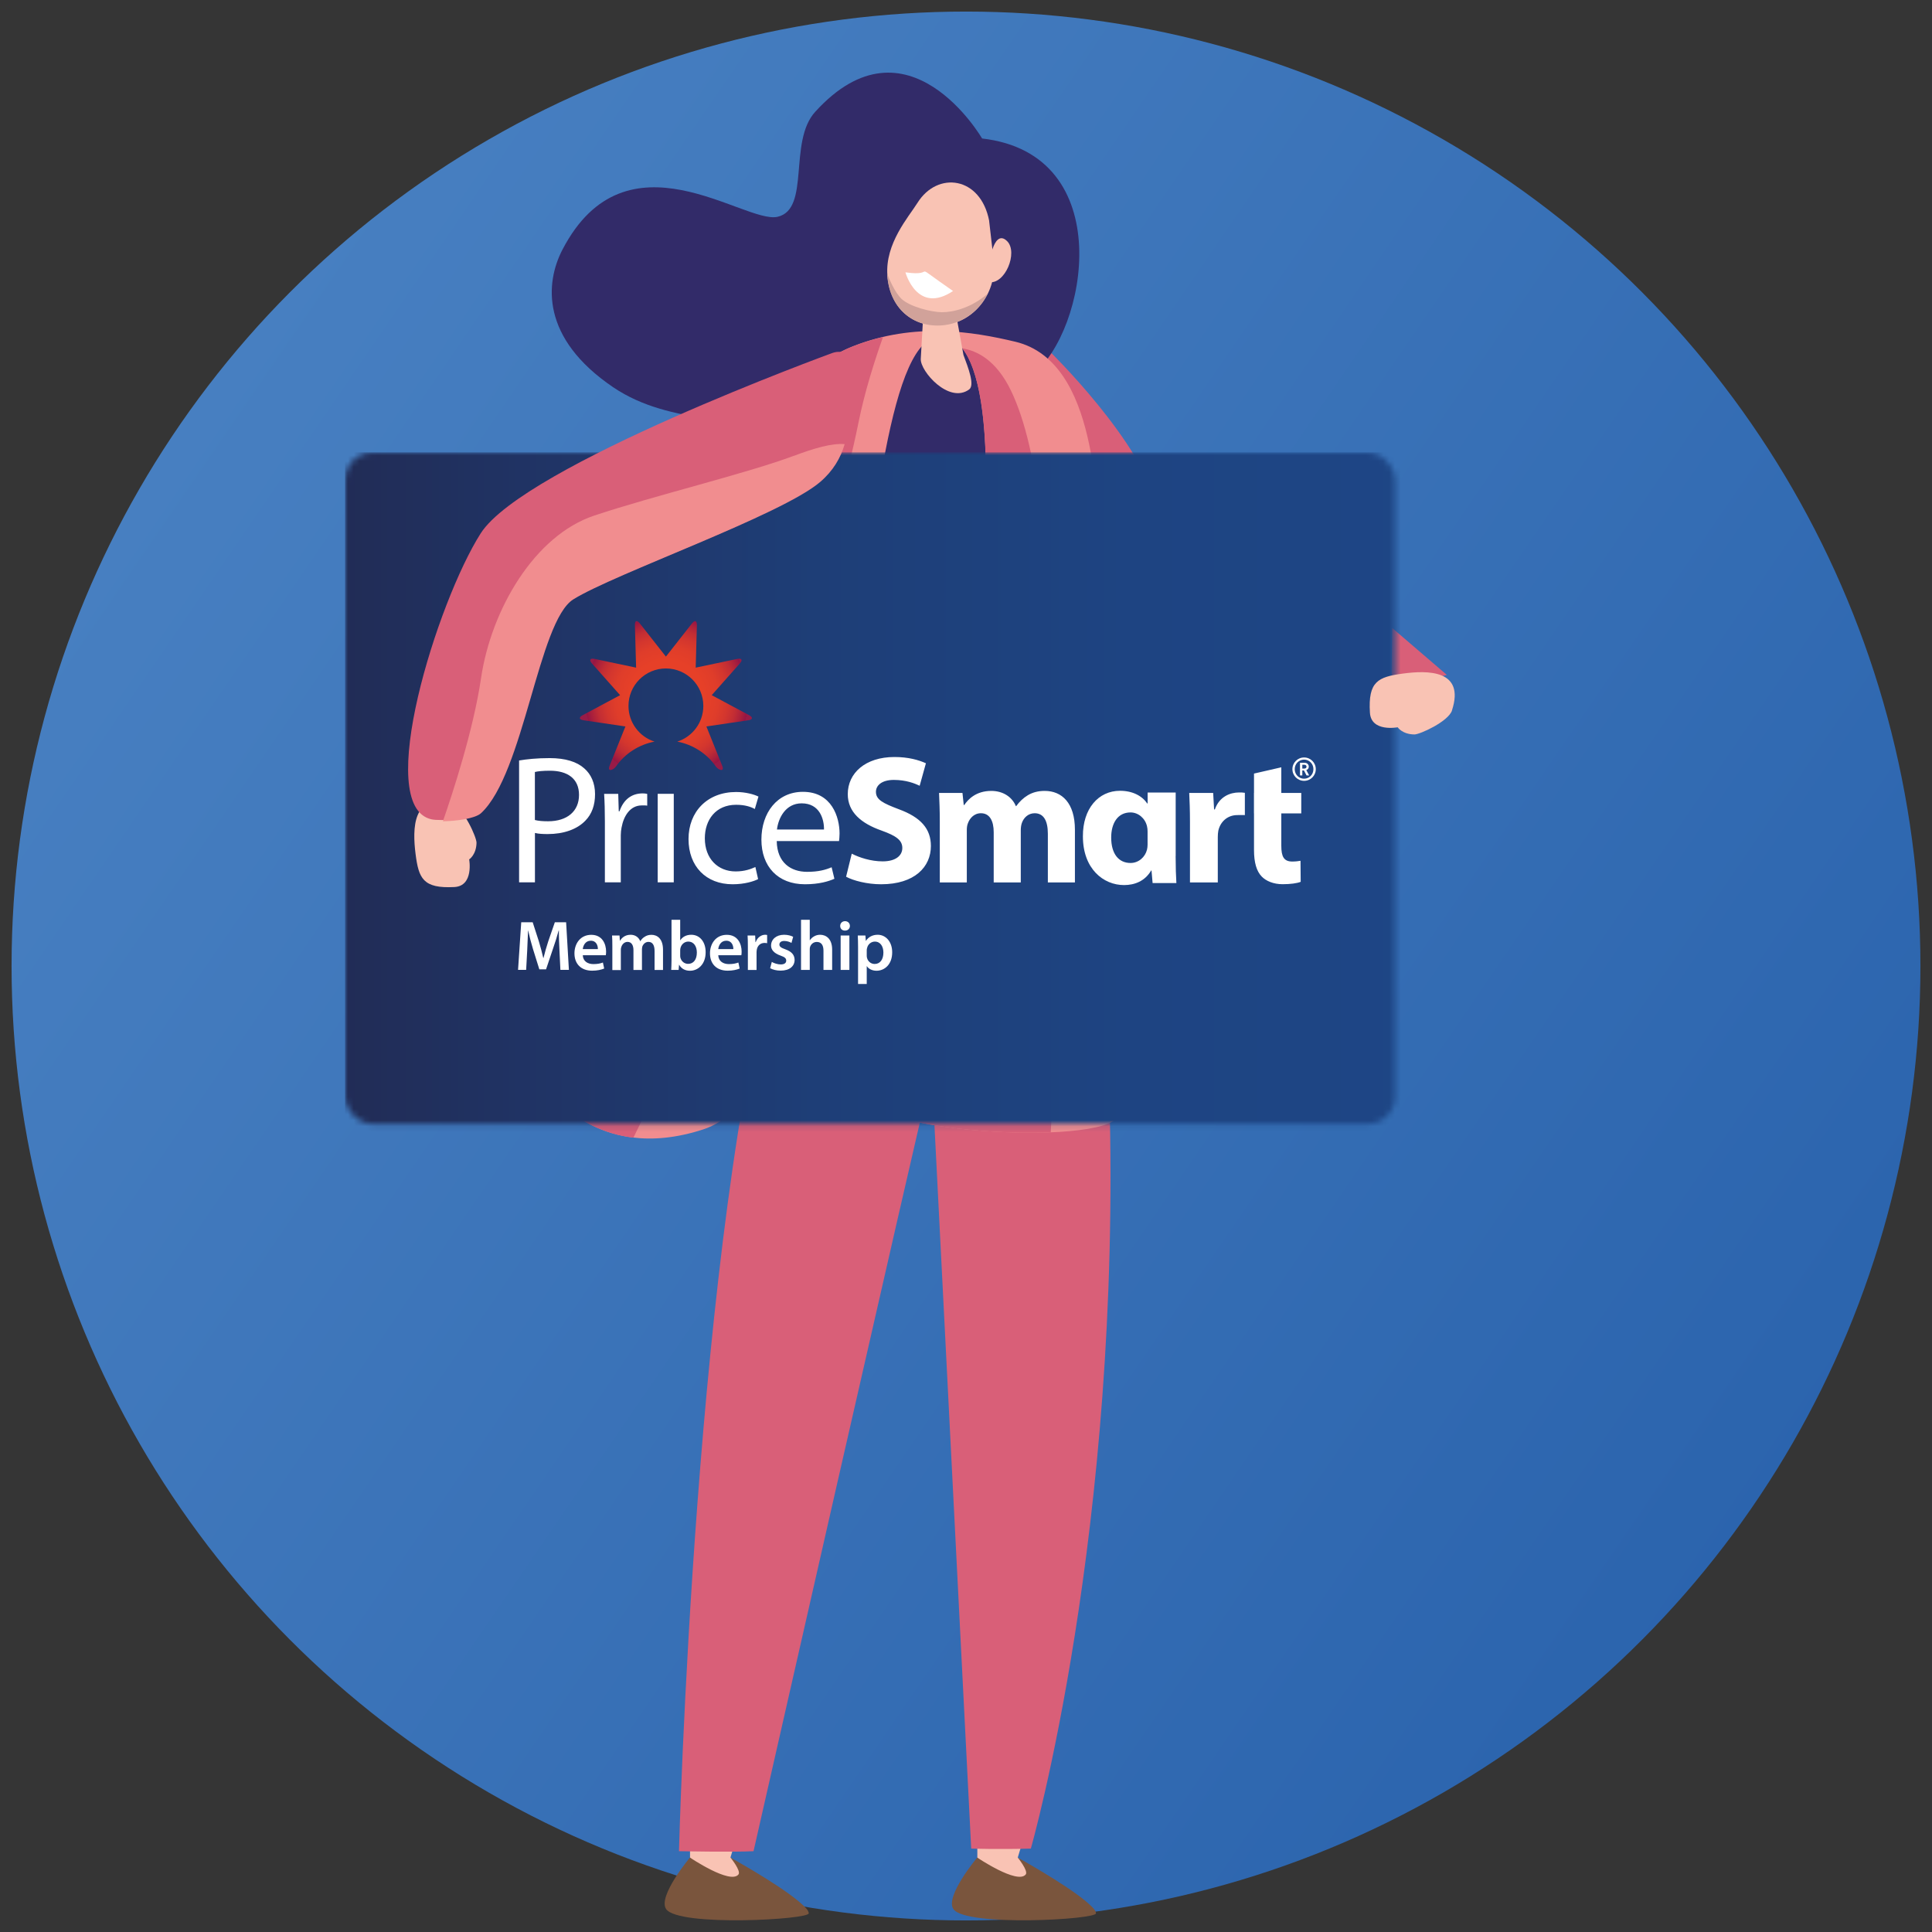 <?xml version="1.0" encoding="UTF-8" standalone="no"?>
<svg xmlns="http://www.w3.org/2000/svg" xmlns:xlink="http://www.w3.org/1999/xlink" height="334" version="1.1" viewBox="0 0 334 334" width="334">
      
  <rect x="0" y="0" width="334" height="334" fill="#333333" stroke="none"/>
      
  <title>Beneficios -Membrecias</title>
      
  <defs>
            
    <linearGradient id="linearGradient-1" x1="100%" x2="0%" y1="82.052%" y2="13.57%">
                  
      <stop offset="0%" stop-color="#2962AC"/>
                  
      <stop offset="100%" stop-color="#4A82C3"/>
              
    </linearGradient>
            
    <rect height="116.12" id="path-2" rx="4.8" width="181.55" x="-2.84217094e-14" y="0"/>
            
    <linearGradient id="linearGradient-4" x1="0%" x2="100%" y1="49.996%" y2="49.996%">
                  
      <stop offset="0%" stop-color="#212C56"/>
                  
      <stop offset="16%" stop-color="#203364"/>
                  
      <stop offset="42%" stop-color="#1E3E77"/>
                  
      <stop offset="70%" stop-color="#1E4482"/>
                  
      <stop offset="100%" stop-color="#1E4686"/>
              
    </linearGradient>
            
    <radialGradient cx="50.525%" cy="50.66%" fx="50.525%" fy="50.66%" gradientTransform="translate(0.505,0.507),scale(0.865,1),rotate(180),translate(-0.505,-0.507)" id="radialGradient-5" r="54.04%">
                  
      <stop offset="0%" stop-color="#E84228"/>
                  
      <stop offset="46%" stop-color="#E64028"/>
                  
      <stop offset="63%" stop-color="#DF3D2A"/>
                  
      <stop offset="75%" stop-color="#D3362E"/>
                  
      <stop offset="85%" stop-color="#C22D34"/>
                  
      <stop offset="93%" stop-color="#AC213B"/>
                  
      <stop offset="100%" stop-color="#951444"/>
                  
      <stop offset="100%" stop-color="#981B47"/>
              
    </radialGradient>
        
  </defs>
      
  <g fill="none" fill-rule="evenodd" id="Page-1" stroke="none" stroke-width="1">
            
    <g id="Characters-of-Benefits-v2" transform="translate(-954.5, -800)">
                  
      <g id="Beneficios--Membrecias" transform="translate(954.5, 800)">
                        
        <rect fill="#FFFFFF" height="334" id="Rectangle" opacity="0.01" width="334" x="0" y="0"/>
                        
        <circle cx="167" cy="167" fill="url(#linearGradient-1)" fill-rule="nonzero" id="Oval" r="165"/>
                        
        <path d="M179.69,325.66 C179,323.39 175.95,321.12 175.95,321.12 L176.69,318.68 L168.96,318.13 L168.96,321.12 C168.96,321.12 170,323.32 172.28,325.29 C174.56,327.26 180.38,327.92 179.69,325.66 Z" fill="#F9C3B4" fill-rule="nonzero" id="Path"/>
                        
        <path d="M189.48,330.76 C189.39,330.14 188.73,329.6 188.32,329.22 C188.08,328.99 187.8,328.76 187.5,328.51 L187.5,328.51 C183.74,325.45 175.94,321.13 175.94,321.13 C175.94,321.13 177.83,323.44 177.32,324.06 C175.88,325.82 168.94,321.13 168.94,321.13 C168.94,321.13 163.29,327.87 164.83,330.05 C167,333.13 189.66,331.85 189.47,330.76 L189.48,330.76 Z" fill="#7A553D" fill-rule="nonzero" id="Path"/>
                        
        <path d="M130.02,325.66 C129.33,323.39 126.28,321.12 126.28,321.12 L127.02,318.68 L119.29,318.13 L119.29,321.12 C119.29,321.12 120.33,323.32 122.61,325.29 C124.89,327.26 130.71,327.92 130.02,325.66 Z" fill="#F9C3B4" fill-rule="nonzero" id="Path"/>
                        
        <path d="M139.82,330.76 C139.73,330.14 139.07,329.6 138.66,329.22 C138.42,328.99 138.14,328.76 137.84,328.51 C137.84,328.51 137.84,328.51 137.84,328.51 C134.08,325.45 126.28,321.13 126.28,321.13 C126.28,321.13 128.17,323.44 127.66,324.06 C126.22,325.82 119.28,321.13 119.28,321.13 C119.28,321.13 113.63,327.87 115.17,330.05 C117.34,333.13 140,331.85 139.81,330.76 L139.82,330.76 Z" fill="#7A553D" fill-rule="nonzero" id="Path"/>
                        
        <path d="M184.09,156.36 C165.79,159.96 143.32,157.84 136.08,157.14 C135.63,158.96 135.11,160.86 134.52,162.88 C120.19,211.88 117.38,320.03 117.38,320.03 C117.38,320.03 126.86,320.22 130.27,320.03 C130.27,320.03 158.57,195.34 161.08,185.34 L167.9,319.58 C167.9,319.58 172.66,319.74 178.21,319.58 C178.21,319.58 193.98,264.57 191.77,189.02 C191.42,177.07 186.33,162.11 184.08,156.36 L184.09,156.36 Z" fill="#D95F78" fill-rule="nonzero" id="Path"/>
                        
        <polygon fill="#D95F78" fill-rule="nonzero" id="Path" points="250.12 116.67 240.68 108.57 240.53 119.2"/>
                        
        <path d="M123.94,133.37 C130.78,119.11 134.97,119.56 137.3,106.9 C140.78,88.01 136.12,68.57 151.19,60.77 C159.19,56.63 168.15,59.55 175.53,61.77 C190.05,66.13 183.19,95.3 184.53,103.19 C184.97,105.78 188.75,116.53 192.32,133.33 C177,137.61 146.67,143.73 123.94,133.37 Z" fill="#322B69" fill-rule="nonzero" id="Path"/>
                        
        <path d="M178.31,79.76 C177.87,79.21 177.39,78.6 176.89,77.96 L181.46,60.74 C181.46,60.74 197.43,76.26 200.23,87.93 C189.06,85.55 180.38,82.34 178.31,79.76 Z" fill="#D95F78" fill-rule="nonzero" id="Path"/>
                        
        <path d="M169.78,23.94 C169.78,23.94 156.91,1.76 140.93,19.33 C136.22,24.51 140.15,36.17 134.42,37.48 C128.69,38.79 108.28,21.98 97.25,43.13 C94.23,48.92 93.49,58.47 106.01,66.95 C116.18,73.83 129.01,71.53 135.15,75.87 C141.29,80.21 169.12,72.19 178.54,64.74 C187.95,57.29 193.43,26.65 169.77,23.94 L169.78,23.94 Z" fill="#322B69" fill-rule="nonzero" id="Path"/>
                        
        <path d="M121.17,121.06 C129.68,104.43 132.19,106.22 134.83,94.85 C138.31,79.82 132.31,65.82 147.53,59.84 C158.14,55.67 168.16,57.32 175.54,59.08 C190.06,62.55 189.22,87.66 190.55,93.94 C191.54,98.62 210.24,183.41 192.33,193.88 C184.9,198.22 141.11,195.18 147.61,185.82 C164.25,161.88 180.59,58.46 162.64,58.18 C145.19,57.91 151.31,185.58 121.57,195.25 C102.79,201.36 94.05,187.97 91.35,184.61 C88.77,181.4 115.07,132.98 121.17,121.06 L121.17,121.06 Z" fill="#F18D8F" fill-rule="nonzero" id="Path"/>
                        
        <path d="M159.91,49.13 L159.18,62.05 C159.07,64.18 164.07,69.87 167.54,67.33 C168.56,66.58 167.39,63.6 166.56,61.36 L164.52,50.15 L159.9,49.14 L159.91,49.13 Z" fill="#F9C3B4" fill-rule="nonzero" id="Path"/>
                        
        <path d="M171,38.2 L171.78,44.96 C172.4,50.32 168.77,55.46 163.43,56.19 C158.49,56.86 153.88,53.84 153.41,47.62 C152.99,42.09 157.09,37.5 158.61,35.07 C162.07,29.53 169.55,30.49 171.01,38.2 L171,38.2 Z" fill="#F9C3B4" fill-rule="nonzero" id="Path"/>
                        
        <path d="M164.76,50.31 C156.76,44.79 162.47,47.92 156.53,47.08 C156.53,47.08 158.54,54.45 164.76,50.31 Z" fill="#FFFFFF" fill-rule="nonzero" id="Path"/>
                        
        <path d="M162.91,53.98 C160.89,53.96 157.35,53.01 155.92,51.73 C154.66,50.59 153.6,47.92 153.38,47.32 C153.38,47.42 153.38,47.52 153.38,47.62 C153.85,53.84 158.47,56.86 163.4,56.19 C166.7,55.74 169.33,53.61 170.73,50.79 C167.88,53.26 164.71,53.99 162.9,53.97 L162.91,53.98 Z" fill="#D1A29A" fill-rule="nonzero" id="Path"/>
                        
        <path d="M170.88,44.58 C171.19,44.07 171.42,43.52 171.62,42.95 C171.99,41.88 172.8,40.37 174.12,41.7 C176.04,43.65 173.74,49.26 170.93,48.77 C168.85,48.41 170.1,45.86 170.88,44.57 L170.88,44.58 Z" fill="#F9C3B4" fill-rule="nonzero" id="Path"/>
                        
        <path d="M91.34,184.62 C88.76,181.41 115.06,132.99 121.17,121.07 C129.68,104.44 132.19,106.23 134.83,94.86 C138.31,79.83 132.31,65.83 147.53,59.85 C149.26,59.17 150.97,58.66 152.65,58.27 C151.3,62.06 149.5,67.62 148.4,73.11 C146.47,82.78 142.36,97.05 137.04,112.52 C132.45,125.88 120.83,174.33 109.5,196.68 C98.86,195.41 93.39,187.17 91.35,184.64 L91.34,184.62 Z" fill="#D95F78" fill-rule="nonzero" id="Path"/>
                        
        <path d="M147.6,185.82 C162.88,163.84 177.91,74.81 166.35,60.22 C168.94,60.63 172.23,62.29 174.75,67.48 C179.59,77.44 182.66,99.44 177.86,125.32 C173.7,147.77 182.9,178.41 181.65,195.76 C166.52,196.37 142.68,192.9 147.6,185.83 L147.6,185.82 Z" fill="#D95F78" fill-rule="nonzero" id="Path"/>
                        
        <path d="M136.59,75.6 L145.61,76.89 C145.61,76.89 142.2,83.49 136.01,86.04 C136.25,82.36 136.28,78.85 136.59,75.61 L136.59,75.6 Z" fill="#322B69" fill-rule="nonzero" id="Path"/>
                        
        <g id="Clipped" transform="translate(64.96, 84.09)">
                              
          <mask fill="white" id="mask-3">
                                    
            <use xlink:href="#path-2"/>
                                
          </mask>
                              
          <g id="Rectangle"/>
                              
          <rect fill="url(#linearGradient-4)" fill-rule="nonzero" height="126.83" id="Rectangle" mask="url(#mask-3)" width="193.58" x="-5.31" y="-5.89"/>
                          
        </g>
                        
        <path d="M78.29,139.15 C80.2,139.79 82.39,144.76 82.38,145.69 C82.34,147.79 81.11,148.57 81.11,148.57 C81.11,148.57 81.95,153.17 78.55,153.35 C73.13,153.63 72.38,151.87 71.84,147.61 C71.3,143.35 71.24,136.78 78.29,139.16 L78.29,139.15 Z" fill="#F9C3B4" fill-rule="nonzero" id="Path"/>
                        
        <path d="M143.8,61.06 C143.8,61.06 90.58,80.48 83.1,92.21 C75.62,103.94 64.5,139.37 74.58,141.64 C76.15,141.99 81.56,141.63 82.92,140.37 C90.3,133.55 92.75,107.46 98.74,103.71 C105.83,99.27 134.39,89.28 141.06,83.58 C150.72,75.32 150.19,58.67 143.8,61.06 Z" fill="#D95F78" fill-rule="nonzero" id="Path"/>
                        
        <path d="M137.28,78.78 C129.25,81.81 113.03,85.69 102.71,89.14 C92.39,92.59 84.91,105.39 83.16,117.25 C81.83,126.27 78.22,137.23 76.57,141.98 C78.83,141.96 82.14,141.52 83.16,140.58 C90.6,133.7 93.07,107.4 99.11,103.62 C106.26,99.15 135.05,89.08 141.78,83.33 C144.02,81.42 145.36,79.13 146.02,76.78 C143.79,76.59 140.66,77.52 137.29,78.79 L137.28,78.78 Z" fill="#F18D8F" fill-rule="nonzero" id="Path"/>
                        
        <path d="M251.02,122.82 C250.39,124.74 245.45,126.98 244.52,126.97 C242.42,126.95 241.63,125.73 241.63,125.73 C241.63,125.73 237.04,126.62 236.83,123.21 C236.49,117.79 238.25,117.03 242.5,116.45 C246.76,115.87 253.32,115.75 251.01,122.82 L251.02,122.82 Z" fill="#F9C3B4" fill-rule="nonzero" id="Path"/>
                        
        <path d="M96.72,164.32 C96.67,163.26 96.61,161.98 96.62,160.86 L96.58,160.86 C96.31,161.86 95.97,162.97 95.6,164.01 L94.4,167.58 L93.24,167.58 L92.14,164.06 C91.82,163.01 91.53,161.89 91.31,160.86 L91.29,160.86 C91.25,161.93 91.2,163.24 91.14,164.36 L90.96,167.67 L89.56,167.67 L90.11,159.44 L92.09,159.44 L93.16,162.75 C93.45,163.71 93.71,164.69 93.92,165.61 L93.96,165.61 C94.18,164.72 94.46,163.71 94.78,162.74 L95.92,159.44 L97.87,159.44 L98.35,167.67 L96.88,167.67 L96.72,164.31 L96.72,164.32 Z" fill="#FFFFFF" fill-rule="nonzero" id="Path"/>
                        
        <path d="M100.75,165.13 C100.79,166.2 101.63,166.67 102.58,166.67 C103.28,166.67 103.78,166.57 104.23,166.4 L104.45,167.44 C103.94,167.65 103.23,167.81 102.37,167.81 C100.44,167.81 99.31,166.63 99.31,164.81 C99.31,163.16 100.31,161.61 102.22,161.61 C104.13,161.61 104.78,163.2 104.78,164.5 C104.78,164.78 104.76,165 104.73,165.14 L100.75,165.14 L100.75,165.13 Z M103.36,164.08 C103.37,163.53 103.13,162.63 102.13,162.63 C101.2,162.63 100.81,163.47 100.75,164.08 L103.36,164.08 L103.36,164.08 Z" fill="#FFFFFF" fill-rule="nonzero" id="Shape"/>
                        
        <path d="M105.86,163.5 C105.86,162.82 105.85,162.24 105.81,161.73 L107.1,161.73 L107.16,162.61 L107.2,162.61 C107.49,162.15 108.03,161.6 109.03,161.6 C109.81,161.6 110.42,162.04 110.68,162.7 L110.7,162.7 C110.91,162.37 111.15,162.13 111.43,161.96 C111.76,161.73 112.14,161.61 112.63,161.61 C113.62,161.61 114.62,162.28 114.62,164.19 L114.62,167.69 L113.16,167.69 L113.16,164.41 C113.16,163.42 112.82,162.83 112.1,162.83 C111.59,162.83 111.21,163.2 111.05,163.62 C111.01,163.77 110.98,163.95 110.98,164.12 L110.98,167.69 L109.51,167.69 L109.51,164.25 C109.51,163.42 109.18,162.83 108.49,162.83 C107.93,162.83 107.55,163.27 107.42,163.69 C107.36,163.84 107.33,164.01 107.33,164.18 L107.33,167.7 L105.86,167.7 L105.86,163.52 L105.86,163.5 Z" fill="#FFFFFF" fill-rule="nonzero" id="Path"/>
                        
        <path d="M116.04,167.68 C116.06,167.28 116.09,166.62 116.09,166.01 L116.09,159.01 L117.59,159.01 L117.59,162.55 L117.61,162.55 C117.98,161.98 118.62,161.6 119.51,161.6 C120.96,161.6 122,162.81 121.99,164.62 C121.99,166.76 120.63,167.82 119.29,167.82 C118.52,167.82 117.84,167.53 117.41,166.79 L117.39,166.79 L117.32,167.68 L116.04,167.68 L116.04,167.68 Z M117.59,165.23 C117.59,165.35 117.6,165.47 117.63,165.58 C117.79,166.18 118.31,166.63 118.96,166.63 C119.9,166.63 120.47,165.87 120.47,164.68 C120.47,163.63 119.97,162.78 118.97,162.78 C118.36,162.78 117.81,163.22 117.64,163.88 C117.62,163.99 117.59,164.12 117.59,164.27 L117.59,165.23 L117.59,165.23 Z" fill="#FFFFFF" fill-rule="nonzero" id="Shape"/>
                        
        <path d="M124.17,165.13 C124.21,166.2 125.05,166.67 126,166.67 C126.7,166.67 127.2,166.57 127.65,166.4 L127.87,167.44 C127.36,167.65 126.65,167.81 125.8,167.81 C123.87,167.81 122.74,166.63 122.74,164.81 C122.74,163.16 123.74,161.61 125.65,161.61 C127.56,161.61 128.21,163.2 128.21,164.5 C128.21,164.78 128.19,165 128.16,165.14 L124.18,165.14 L124.17,165.13 Z M126.78,164.08 C126.79,163.53 126.55,162.63 125.55,162.63 C124.62,162.63 124.23,163.47 124.17,164.08 L126.78,164.08 L126.78,164.08 Z" fill="#FFFFFF" fill-rule="nonzero" id="Shape"/>
                        
        <path d="M129.29,163.65 C129.29,162.84 129.28,162.27 129.24,161.73 L130.55,161.73 L130.6,162.87 L130.65,162.87 C130.94,162.03 131.64,161.6 132.27,161.6 C132.42,161.6 132.5,161.61 132.62,161.64 L132.62,163.06 C132.5,163.04 132.36,163.01 132.18,163.01 C131.46,163.01 130.97,163.47 130.84,164.15 C130.82,164.28 130.79,164.44 130.79,164.61 L130.79,167.69 L129.29,167.69 L129.29,163.66 L129.29,163.65 Z" fill="#FFFFFF" fill-rule="nonzero" id="Path"/>
                        
        <path d="M133.44,166.3 C133.78,166.51 134.43,166.73 134.97,166.73 C135.63,166.73 135.92,166.46 135.92,166.07 C135.92,165.68 135.68,165.46 134.94,165.2 C133.78,164.8 133.29,164.16 133.3,163.47 C133.3,162.42 134.17,161.6 135.55,161.6 C136.21,161.6 136.78,161.77 137.12,161.95 L136.83,163.01 C136.57,162.86 136.1,162.67 135.57,162.67 C135.04,162.67 134.74,162.93 134.74,163.29 C134.74,163.65 135.02,163.85 135.78,164.12 C136.85,164.51 137.35,165.06 137.37,165.94 C137.37,167.01 136.53,167.8 134.95,167.8 C134.23,167.8 133.58,167.63 133.14,167.38 L133.43,166.29 L133.44,166.3 Z" fill="#FFFFFF" fill-rule="nonzero" id="Path"/>
                        
        <path d="M138.48,159.01 L139.99,159.01 L139.99,162.55 L140.01,162.55 C140.19,162.27 140.44,162.04 140.75,161.87 C141.04,161.7 141.4,161.6 141.78,161.6 C142.79,161.6 143.86,162.27 143.86,164.18 L143.86,167.68 L142.36,167.68 L142.36,164.35 C142.36,163.48 142.04,162.84 141.21,162.84 C140.62,162.84 140.21,163.23 140.05,163.68 C140,163.8 139.99,163.96 139.99,164.13 L139.99,167.68 L138.48,167.68 L138.48,159.01 L138.48,159.01 Z" fill="#FFFFFF" fill-rule="nonzero" id="Path"/>
                        
        <path d="M146.93,160.07 C146.93,160.52 146.6,160.88 146.08,160.88 C145.56,160.88 145.25,160.53 145.25,160.07 C145.25,159.61 145.59,159.25 146.09,159.25 C146.59,159.25 146.92,159.6 146.93,160.07 Z M145.33,167.68 L145.33,161.73 L146.84,161.73 L146.84,167.68 L145.33,167.68 Z" fill="#FFFFFF" fill-rule="nonzero" id="Shape"/>
                        
        <path d="M148.34,163.71 C148.34,162.93 148.32,162.29 148.29,161.73 L149.61,161.73 L149.68,162.65 L149.7,162.65 C150.14,161.98 150.84,161.6 151.74,161.6 C153.11,161.6 154.24,162.77 154.24,164.63 C154.24,166.78 152.88,167.82 151.53,167.82 C150.79,167.82 150.16,167.5 149.86,167.03 L149.84,167.03 L149.84,170.11 L148.34,170.11 L148.34,163.72 L148.34,163.71 Z M149.84,165.19 C149.84,165.34 149.85,165.47 149.89,165.6 C150.04,166.21 150.57,166.65 151.21,166.65 C152.16,166.65 152.72,165.86 152.72,164.68 C152.72,163.63 152.21,162.78 151.24,162.78 C150.62,162.78 150.04,163.23 149.9,163.89 C149.86,164.01 149.84,164.15 149.84,164.27 L149.84,165.19 Z" fill="#FFFFFF" fill-rule="nonzero" id="Shape"/>
                        
        <path d="M216.79,133.72 L216.79,137.07 L216.78,137.07 L216.78,140.61 L216.79,140.61 L216.79,146.94 C216.79,149.12 217.23,150.61 218.12,151.53 C218.88,152.32 220.18,152.86 221.73,152.86 C223.09,152.86 224.23,152.7 224.86,152.45 L224.83,148.81 C224.48,148.87 224.01,148.94 223.41,148.94 C221.95,148.94 221.51,148.09 221.51,146.22 L221.51,140.62 L224.96,140.62 L224.96,137.08 L221.51,137.08 L221.51,132.65 L216.8,133.73 L216.79,133.72 Z M205.72,152.55 L210.53,152.55 L210.53,144.7 C210.53,144.32 210.56,143.94 210.62,143.62 C210.94,142.13 212.14,140.91 213.91,140.91 C214.45,140.91 214.57,140.88 215.21,140.91 L215.21,137.06 C214.86,137 214.64,137 214.2,137 C212.71,137 210.81,137.68 210.02,139.93 L209.89,139.93 L209.73,137.08 L205.59,137.08 C205.65,138.41 205.72,139.9 205.72,142.17 L205.72,152.55 Z M162.46,152.55 L167.14,152.55 L167.14,143.53 C167.14,143.15 167.17,142.71 167.33,142.33 C167.61,141.54 168.34,140.59 169.58,140.59 C171.1,140.59 171.79,141.92 171.79,143.88 L171.79,152.55 L176.47,152.55 L176.47,143.5 C176.47,143.12 176.53,142.61 176.66,142.27 C176.98,141.35 177.77,140.59 178.87,140.59 C180.42,140.59 181.15,141.89 181.15,144.13 L181.15,152.55 L185.83,152.55 L185.83,143.44 C185.83,138.82 183.58,136.73 180.61,136.73 C179.47,136.73 178.52,136.98 177.67,137.49 C176.94,137.93 176.25,138.57 175.68,139.36 L175.62,139.36 C174.96,137.75 173.37,136.73 171.38,136.73 C168.72,136.73 167.36,138.19 166.7,139.17 L166.61,139.17 L166.39,137.08 L162.34,137.08 C162.4,138.44 162.47,140.09 162.47,142.02 L162.47,152.56 L162.46,152.55 Z M146.28,151.57 C147.48,152.23 149.89,152.87 152.32,152.87 C158.17,152.87 160.93,149.83 160.93,146.26 C160.93,143.25 159.16,141.29 155.39,139.9 C152.64,138.86 151.43,138.25 151.43,136.89 C151.43,135.78 152.44,134.83 154.53,134.83 C156.62,134.83 158.14,135.43 158.99,135.84 L160.07,131.95 C158.8,131.38 157.03,130.87 154.63,130.87 C149.6,130.87 146.56,133.65 146.56,137.29 C146.56,140.39 148.87,142.35 152.41,143.59 C154.97,144.51 155.99,145.27 155.99,146.6 C155.99,147.93 154.82,148.91 152.6,148.91 C150.54,148.91 148.55,148.25 147.25,147.58 L146.27,151.57 L146.28,151.57 Z M134.32,143.41 C134.54,141.48 135.78,138.88 138.59,138.88 C141.72,138.88 142.48,141.63 142.45,143.41 L134.32,143.41 L134.32,143.41 Z M145.05,145.4 C145.08,145.12 145.14,144.67 145.14,144.1 C145.14,141.28 143.81,136.89 138.81,136.89 C134.35,136.89 131.63,140.53 131.63,145.15 C131.63,149.77 134.45,152.87 139.16,152.87 C141.6,152.87 143.27,152.36 144.25,151.92 L143.77,149.93 C142.73,150.37 141.52,150.72 139.53,150.72 C136.75,150.72 134.34,149.17 134.28,145.4 L145.04,145.4 L145.05,145.4 Z M130.59,149.89 C129.8,150.24 128.75,150.65 127.17,150.65 C124.13,150.65 121.85,148.47 121.85,144.92 C121.85,141.72 123.75,139.13 127.26,139.13 C128.78,139.13 129.82,139.48 130.49,139.86 L131.12,137.71 C130.36,137.33 128.9,136.92 127.26,136.92 C122.26,136.92 119.03,140.34 119.03,145.05 C119.03,149.76 122.04,152.87 126.66,152.87 C128.72,152.87 130.33,152.36 131.06,151.98 L130.59,149.89 Z M116.48,137.23 L113.7,137.23 L113.7,152.54 L116.48,152.54 L116.48,137.23 Z M104.57,152.54 L107.32,152.54 L107.32,144.38 C107.32,143.91 107.38,143.46 107.45,143.08 C107.83,140.99 108.98,139.24 110.94,139.24 C111.32,139.24 111.6,139.22 111.89,139.28 L111.89,137.25 C111.64,137.19 111.42,137.16 111.1,137.16 C109.23,137.16 107.8,138.19 107.1,140.25 L106.97,140.25 L106.88,137.24 L104.44,137.24 C104.53,138.66 104.57,140.21 104.57,142.02 L104.57,152.56 L104.57,152.54 Z M92.48,133.46 C92.96,133.33 93.87,133.24 95.07,133.24 C98.11,133.24 100.1,134.6 100.1,137.42 C100.1,140.24 98.07,141.98 94.75,141.98 C93.83,141.98 93.07,141.92 92.47,141.76 L92.47,133.47 L92.48,133.46 Z M89.73,152.54 L92.48,152.54 L92.48,144 C93.11,144.16 93.87,144.19 94.7,144.19 C97.39,144.19 99.76,143.4 101.22,141.85 C102.3,140.74 102.87,139.22 102.87,137.29 C102.87,135.36 102.17,133.84 101,132.83 C99.73,131.69 97.74,131.06 95.02,131.06 C92.8,131.06 91.06,131.25 89.74,131.47 L89.74,152.54 L89.73,152.54 Z" fill="#FFFFFF" fill-rule="nonzero" id="Shape"/>
                        
        <path d="M203.24,148 C203.24,149.75 203.3,151.64 203.37,152.66 L199.26,152.66 C199.26,152.66 199.07,150.49 199.07,150.49 L199.01,150.49 C197.93,152.34 196.14,153.01 194.32,153.01 C190.75,153.01 187.21,150.2 187.21,144.59 C187.18,139.81 189.89,136.71 193.62,136.71 C195.79,136.71 197.42,137.57 198.34,138.91 L198.4,138.91 L198.4,137.01 L203.25,137.01 L203.25,148 L203.24,148 Z M198.39,143.73 C198.39,143.41 198.36,143.12 198.29,142.84 C197.97,141.44 196.76,140.45 195.45,140.45 C193.19,140.45 192.1,142.36 192.1,144.79 C192.1,147.6 193.38,149.19 195.45,149.19 C196.85,149.19 197.97,148.17 198.29,146.89 C198.35,146.63 198.39,146.35 198.39,146.03 L198.39,143.73 Z" fill="#FFFFFF" fill-rule="nonzero" id="Shape"/>
                        
        <path d="M115.1,113.54 L119.63,107.77 C119.84,107.51 120.02,107.38 120.17,107.38 C120.37,107.38 120.49,107.62 120.48,108.07 L120.27,115.42 L127.46,113.91 C128.23,113.75 128.43,114.09 127.91,114.69 L123.04,120.18 L129.51,123.64 C130.21,124.01 130.14,124.41 129.36,124.52 L122.12,125.59 L124.86,132.4 C125.31,133.53 124.18,133.12 123.76,132.52 C122.22,130.28 119.76,128.71 117.09,128.21 C119.7,127.37 121.59,124.93 121.59,122.04 C121.59,118.46 118.69,115.56 115.11,115.56 L115.13,115.56 C111.55,115.56 108.65,118.46 108.65,122.04 C108.65,124.93 110.54,127.37 113.15,128.21 C110.48,128.71 108.02,130.28 106.48,132.52 C106.07,133.12 104.93,133.53 105.38,132.4 C105.4,132.35 108.12,125.59 108.12,125.59 L100.88,124.52 C100.1,124.4 100.03,124.01 100.73,123.64 L107.2,120.18 L102.33,114.69 C101.81,114.1 102.01,113.75 102.78,113.91 L109.97,115.42 L109.76,108.07 C109.75,107.61 109.87,107.38 110.07,107.38 C110.22,107.38 110.4,107.51 110.61,107.77 L115.14,113.54 L115.14,113.54 L115.1,113.54 Z" fill="url(#radialGradient-5)" fill-rule="nonzero" id="Path"/>
                        
        <path d="M225.45,134.99 C224.33,134.99 223.43,134.09 223.43,132.97 C223.43,131.85 224.33,130.95 225.45,130.95 C226.57,130.95 227.47,131.85 227.47,132.97 C227.47,134.09 226.57,134.99 225.45,134.99 Z M225.45,131.32 C224.55,131.32 223.83,132.05 223.83,132.97 C223.83,133.89 224.54,134.62 225.45,134.62 C226.36,134.62 227.06,133.89 227.06,132.97 C227.06,132.05 226.35,131.32 225.45,131.32 Z M225.87,134.05 L225.42,133.19 L225.14,133.19 L225.14,134.05 L224.74,134.05 L224.74,131.87 L225.56,131.87 C225.97,131.87 226.26,132.18 226.26,132.54 C226.26,132.85 226.07,133.05 225.83,133.13 L226.32,134.05 L225.87,134.05 L225.87,134.05 Z M225.51,132.21 L225.14,132.21 L225.14,132.87 L225.51,132.87 C225.72,132.87 225.87,132.72 225.87,132.54 C225.87,132.36 225.72,132.21 225.51,132.21 L225.51,132.21 Z" fill="#FFFFFF" fill-rule="nonzero" id="Shape"/>
                        
        <path d="M221.67,152.8 L226.35,152.8 L226.35,143.78 C226.35,143.4 226.38,142.96 226.54,142.58 C226.82,141.79 227.55,140.84 228.79,140.84 C230.31,140.84 231,142.17 231,144.13 L231,152.8 L235.68,152.8 L235.68,143.75 C235.68,143.37 235.74,142.86 235.87,142.52 C236.19,141.6 236.98,140.84 238.08,140.84 C239.63,140.84 240.36,142.14 240.36,144.38 L240.36,152.8 L245.04,152.8 L245.04,143.69 C245.04,139.07 242.79,136.98 239.82,136.98 C238.68,136.98 237.73,137.23 236.88,137.74 C236.15,138.18 235.46,138.82 234.89,139.61 L234.83,139.61 C234.17,138 232.58,136.98 230.59,136.98 C227.93,136.98 226.57,138.44 225.91,139.42 L225.82,139.42 L225.6,137.33 L221.55,137.33 C221.61,138.69 221.68,140.34 221.68,142.27 L221.68,152.81 L221.67,152.8 Z" id="Path"/>
                        
        <path d="M143.17,191.37 L143.17,186.69 L134.15,186.69 C133.77,186.69 133.33,186.66 132.95,186.5 C132.16,186.22 131.21,185.49 131.21,184.25 C131.21,182.73 132.54,182.04 134.5,182.04 L143.17,182.04 L143.17,177.36 L134.12,177.36 C133.74,177.36 133.23,177.3 132.89,177.17 C131.97,176.85 131.21,176.06 131.21,174.96 C131.21,173.41 132.51,172.68 134.75,172.68 L143.17,172.68 L143.17,168 L134.06,168 C129.44,168 127.35,170.25 127.35,173.22 C127.35,174.36 127.6,175.31 128.11,176.16 C128.55,176.89 129.19,177.58 129.98,178.15 L129.98,178.21 C128.37,178.87 127.35,180.46 127.35,182.45 C127.35,185.11 128.81,186.47 129.79,187.13 L129.79,187.22 L127.7,187.44 L127.7,191.49 C129.06,191.43 130.71,191.36 132.64,191.36 L143.18,191.36 L143.17,191.37 Z" id="Path"/>
                        
        <path d="M66.34,149.89 L71.02,149.89 L71.02,140.87 C71.02,140.49 71.05,140.05 71.21,139.67 C71.49,138.88 72.22,137.93 73.46,137.93 C74.98,137.93 75.67,139.26 75.67,141.22 L75.67,149.89 L80.35,149.89 L80.35,140.84 C80.35,140.46 80.41,139.95 80.54,139.61 C80.86,138.69 81.65,137.93 82.75,137.93 C84.3,137.93 85.03,139.23 85.03,141.47 L85.03,149.89 L89.71,149.89 L89.71,140.78 C89.71,136.16 87.46,134.07 84.49,134.07 C83.35,134.07 82.4,134.32 81.55,134.83 C80.82,135.27 80.13,135.91 79.56,136.7 L79.5,136.7 C78.84,135.09 77.25,134.07 75.26,134.07 C72.6,134.07 71.24,135.53 70.58,136.51 L70.49,136.51 L70.27,134.42 L66.22,134.42 C66.28,135.78 66.35,137.43 66.35,139.36 L66.35,149.9 L66.34,149.89 Z" id="Path"/>
                        
        <path d="M107.39,107.54 L112.07,107.54 L112.07,98.52 C112.07,98.14 112.1,97.7 112.26,97.32 C112.54,96.53 113.27,95.58 114.51,95.58 C116.03,95.58 116.72,96.91 116.72,98.87 L116.72,107.54 L121.4,107.54 L121.4,98.49 C121.4,98.11 121.46,97.6 121.59,97.26 C121.91,96.34 122.7,95.58 123.8,95.58 C125.35,95.58 126.08,96.88 126.08,99.12 L126.08,107.54 L130.76,107.54 L130.76,98.43 C130.76,93.81 128.51,91.72 125.54,91.72 C124.4,91.72 123.45,91.97 122.6,92.48 C121.87,92.92 121.18,93.56 120.61,94.35 L120.55,94.35 C119.89,92.74 118.3,91.72 116.31,91.72 C113.65,91.72 112.29,93.18 111.63,94.16 L111.54,94.16 L111.32,92.07 L107.27,92.07 C107.33,93.43 107.4,95.08 107.4,97.01 L107.4,107.55 L107.39,107.54 Z" id="Path"/>
                    
      </g>
              
    </g>
        
  </g>
  
</svg>
